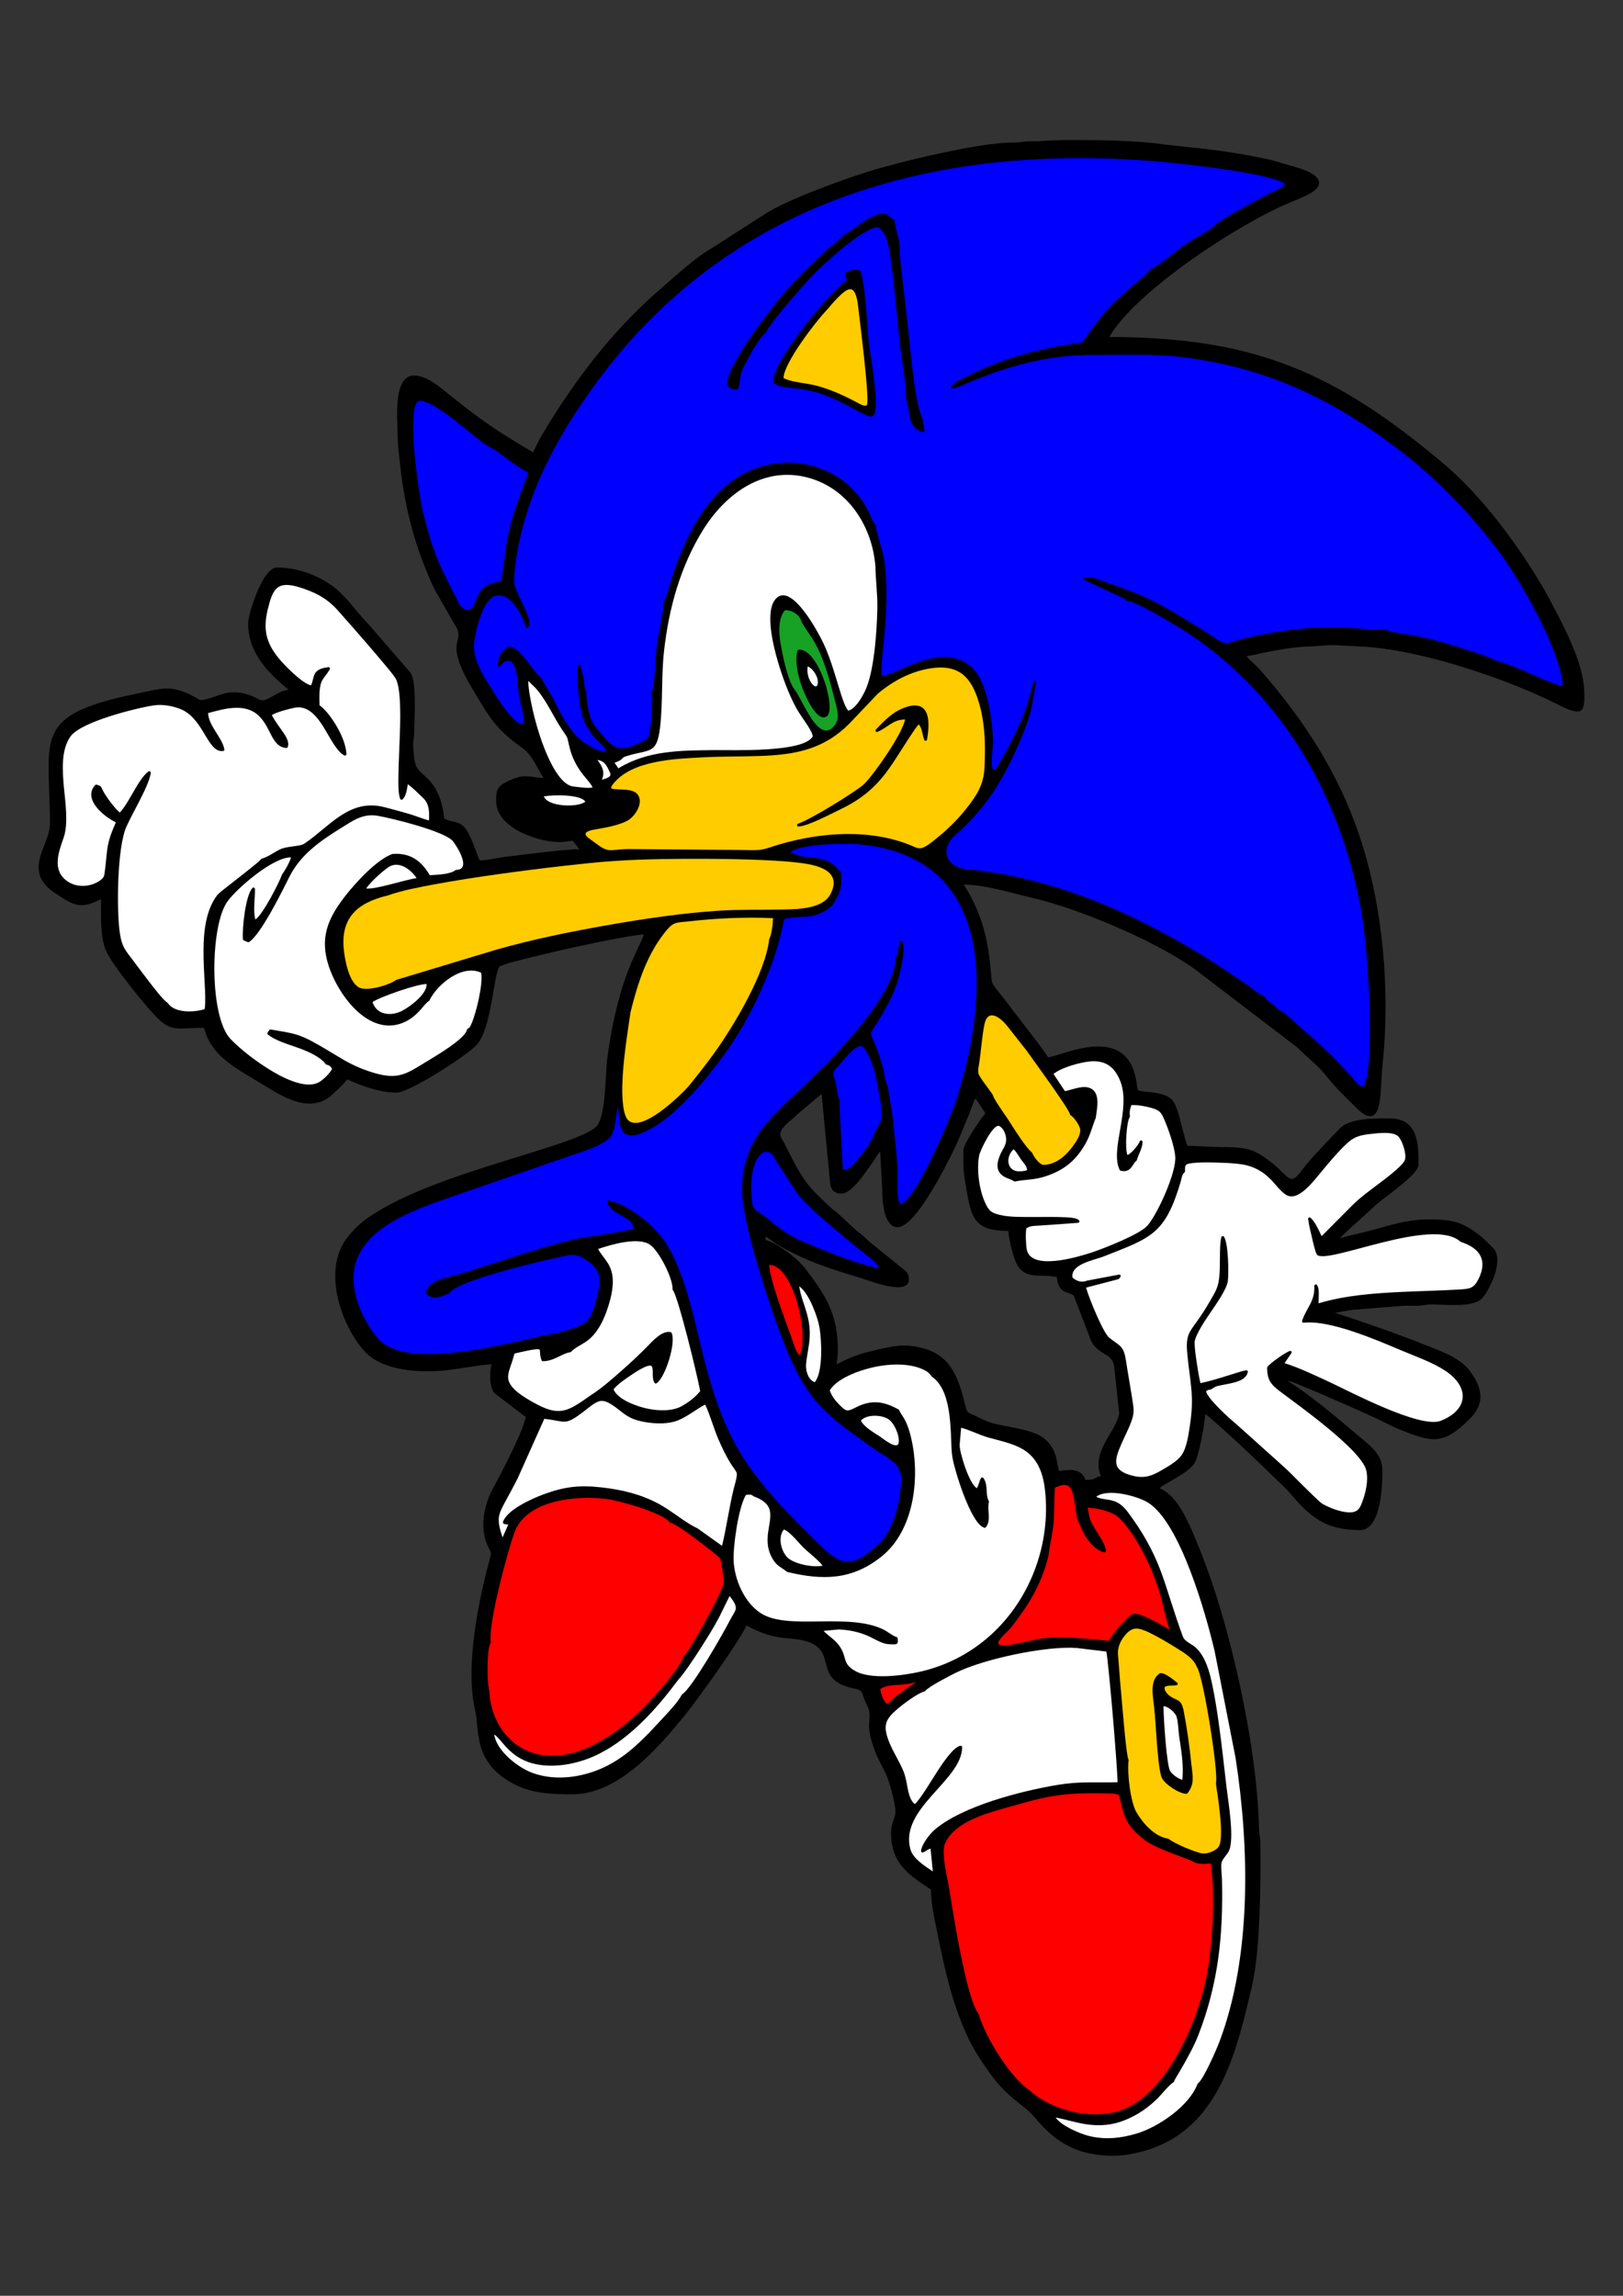 <?xml version="1.0" encoding="utf-8"?>
<!-- Generator: Adobe Illustrator 16.0.0, SVG Export Plug-In . SVG Version: 6.00 Build 0)  -->
<!DOCTYPE svg PUBLIC "-//W3C//DTD SVG 1.1//EN" "http://www.w3.org/Graphics/SVG/1.1/DTD/svg11.dtd">
<svg version="1.1" id="_x31_" xmlns="http://www.w3.org/2000/svg" xmlns:xlink="http://www.w3.org/1999/xlink" x="0px" y="0px"
	 width="595.28px" height="841.89px" viewBox="0 0 595.28 841.89" enable-background="new 0 0 595.28 841.89" xml:space="preserve">
<rect x="0" y="0" width="595.28" height="841.89" fill="#333333" stroke="none"/>
<g>
	<path d="M581.093,254.347c0-11.859-8.858-27.204-14.378-37.574c-9.254-16.09-22.997-34.767-37.201-46.713
		c-40.258-33.858-69.666-46.355-122.646-46.493c9.752-17.01,48.465-42.05,66.102-49.204c1.937-0.787,3.846-1.631,5.752-2.5
		c9.058-4.123,4.666-8.172-2.406-10.241l-9.896-2.905c-8.216-1.814-16.194-3.18-24.518-4.107
		c-6.528-0.723-13.023-1.344-19.527-2.218c-10.675-1.023-21.532-1.041-32.232-1.041c-2.983,0.068-5.951,0.194-8.912,0.433
		c-1.506,0.123-3.021-0.071-4.528,0.05c-1.599,0.131-2.884,0.428-4.551,0.432c-7.641,0.021-16.521,1.721-24.017,3.251
		c-8.336,1.699-16.732,3.707-24.927,6.008c-7.094,1.993-14.241,4.505-21.125,7.133c-6.738,2.572-14.129,5.532-20.39,9.112
		L258,92.958c-5.709,3.95-10.616,8.575-15.825,13.075c-17.722,15.3-31.552,33.606-43.504,53.63
		c-1.192,2.003-2.094,4.134-3.153,6.199c-5.109-3.007-10.206-6.057-15.12-9.387c-5.551-3.759-10.813-7.871-16.021-12.083
		c-3.399-2.751-7.913-6.659-12.523-6.659c-7.874,0-6.009,16.575-6.009,21.55c0,4.046,0.564,7.857,0.996,11.859
		c1.688,15.707,5.793,30.922,12.642,45.168l6.999,12.246c1.045,1.532,1.915,3.068,1.617,4.936c-0.368,2.273-0.914,3.177-0.572,5.714
		c0.587,4.422,3.589,9.802,5.837,13.558c6.156,10.265,8.374,14.624,18.415,21.661c3.271,2.296,5.353,7.325,7.54,10.898
		c-5.375-0.296-6.798-1.828-12.885,1.073c-3.915,1.864-4.483,3.044-4.483,7.257c0,9.952,15.279,15.153,23.379,15.153
		c1.69,0,3.145-0.413,4.774-0.457l2.388,3.075c-4.445,0.085-9.275,0.678-13.642,1.161c-4.679,0.516-9.358,1.095-14.022,1.708
		c-2.847,0.373-6.003,1.17-8.882,1.229c-1.62-3.53-3.195-9.364-5.522-12.049c-2.102-2.425-4.086-1.793-6.583-2.881
		c-0.144-0.063-0.905-0.385-0.979-0.525c-0.014-0.037-0.153-1.937-0.197-2.176c-0.741-4.229-2.107-8.229-4.978-11.496
		c-1.351-1.541-3.804-3.305-4.766-4.919c-0.121-0.202-0.229-0.409-0.314-0.627c-0.783-1.938-0.996-5.693-1.057-7.819
		c-0.032-1.297,0.367-2.643,0.367-4.055c0-4.585,1.071-18.979-1.39-22.33l-15.313-17.655c-4.569-4.706-8.316-10.559-13.663-14.388
		c-5.641-4.035-13.023-6.485-19.975-6.485c-3.485,0-6.503,7.078-7.566,9.735c-1.012,2.523-3.011,8.205-3.011,10.901
		c0,6.663,3.081,12.426,7.428,17.282c1.651,1.849,3.453,3.521,5.33,5.132c0.422,0.355,1.423,1.145,2.145,1.8
		c-3.575,0.372-5.371,2.423-8.633,3.682c-1.688,0.65-2.878-0.626-4.362-1.228c-2.998-1.223-6.041-1.867-9.271-1.376
		c-2.336,0.357-4.323,1.252-6.537,1.964c-1.053,0.335-2.113,0.601-3.22,0.691c-0.89,0.076-1.445-0.556-2.207-0.972
		c-8.885-4.853-12.026-3.341-21.355-1.4c-6.686,1.392-14.348,3.11-20.581,5.952c-3.859,1.762-7.426,4.108-9.517,7.914
		c-2.167,3.941-2.393,8.858-2.385,13.257c0.014,6.805,0.492,13.602,0.492,20.43c0,5.647-4.406,10.94-4.138,16.701
		c0.185,3.942,2.676,6.684,5.817,8.791c7.183,4.811,9.413,6.221,17.052,2.34c-0.025,5.621-0.291,13.899,1.727,18.683
		c0.799,1.898,2.227,3.99,3.396,5.687c1.73,2.512,3.577,4.965,5.463,7.369c2.972,3.799,6.208,7.825,9.556,11.303
		c1.598,1.66,3.403,3.349,5.663,4.004c1.538,0.45,3.203,0.426,4.786,0.37c2.369-0.08,4.706-0.21,7.084-0.224
		c0.366,0.867,0.601,1.803,0.949,2.683c3.438,8.664,12.384,13.027,19.867,17.615c7.754,4.746,18.404,11.895,26.631,3.902
		c1.662-1.615,3.785-3.421,5.167-5.319c5.35,2.521,12.226,4.887,18.109,4.887c4.776,0,25.757-13.606,29.302-17.412
		c5.755-6.176,6.238-26.81,8.563-28.837c1.492-1.302,23.885-6.313,26.842-6.964c5.497-1.209,11.021-2.366,16.556-3.385
		c2.094-0.387,4.19-0.756,6.298-1.059c0.99-0.144,2.111-0.314,3.154-0.372c-0.438,1.42-1.211,2.949-1.815,4.228
		c-1.28,2.695-2.507,5.355-3.6,8.131c-4.082,10.337-6.418,21.487-7.933,32.466c-0.818,5.898-0.515,20.755-3.727,25.194
		c-2.232,3.086-14.198,6.818-17.845,8c-10.926,3.534-21.951,6.702-32.813,10.472c-11.119,3.854-23.843,8.731-33.53,15.465
		c-3.037,2.115-5.285,4.39-7.562,7.288c-9.104,11.602-2.551,31.727,6.353,41.616c6.44,7.16,19.752,7.883,28.724,7.104
		c2.926-0.26,5.907-0.758,8.811-1.19c2.834-0.416,6.173-1.001,9.104-1.098c-0.924,2.927-0.769,8.567,1.05,10.574
		c0.018,0.026,0.041,0.045,0.071,0.065l11.394,8.691c-1.043,4.218-3.513,9.323-5.379,13.198c-2.108,4.384-4.357,8.722-6.681,13.001
		c-3.408,6.275-5.044,14.892-1.674,21.513c1.332,2.61,1.045,2.307,0.295,5.146c-4.136,15.632-8.843,38.98-5.115,54.813
		c0.459,1.954,0.596,4.059,0.792,6.059c0.233,2.365,0.534,4.696,1.204,6.988c1.881,6.442,6.199,10.638,12.016,13.765
		c6.656,3.574,14.204,3.861,21.587,3.861c17.105,0,31.695-17.256,41.6-29.383c1.62-1.979,3.165-4.106,4.68-6.166
		c2.354-3.201,4.671-6.438,6.951-9.689c2.444-3.487,4.875-7.015,7.154-10.611c0.855-1.334,2.763-4.254,3.461-6.079
		c5.458,2.857,9.268,4.313,15.673,4.768c21.618,1.54,5.883,14.848,24.04,18.398c0.854,0.163,1.939,0.427,2.491,1.177
		c0.326,0.447,0.515,1.108,0.689,1.635c0.318,0.972,0.65,1.855,1.121,2.762c0.787,1.514,1.258,2.827,1.189,4.546
		c-0.063,1.635-0.288,2.945-0.145,4.633c0.265,3.07,1.378,6.294,2.515,9.127c1.156,2.879,2.846,5.474,4.005,8.342
		c1.082,2.681,3.7,11.632,2.99,14.182c-0.69,2.478-1.477,3.664-1.477,6.46c0,11.23,6.283,15.264,14.628,20.852
		c0.048,5.756,1.516,11.691,2.636,17.309c3.015,15.074,6.958,32.105,15.553,45.045c2.323,3.516,4.737,7.041,7.622,10.131
		c2.848,3.033,6.158,5.647,9.436,8.193l2.491,2.474c8.244,10.039,16.249,14.434,29.485,14.443c4.618,0.005,11.002-1.52,15.318-3.232
		c23.767-9.437,29.801-36.109,35.047-58.41c1.962-8.348,2.537-18.058,2.901-26.616c0.377-8.836,0.439-17.712,0.326-26.553
		c-0.016-1.758-0.439-3.285-0.485-5.004c-0.455-17.368-3.302-35.477-6.958-52.438c-3.869-17.906-9.087-36.631-16.189-53.538
		c-2.515-5.989-6.724-16.499-13.395-19.028c1.629-1.294,5.791-3.52,6.997-4.271c1.953-1.199,4.423-2.839,5.777-4.701
		c1.574-2.156,3.702-13.896,4.072-18.214c0.523,0.381,1.076,0.852,1.484,1.188c1.332,1.102,2.634,2.252,3.931,3.404
		c3.574,3.179,7.088,6.443,10.569,9.73c3.386,3.176,6.739,6.383,10.047,9.631c1.864,1.825,4.089,3.892,5.757,5.875
		c7.23,8.662,13.288,12.735,24.872,12.735c7.892,0,8.292-16.563,8.292-22.004c0-6.06-5.074-9.399-9.185-12.879
		c-7.126-6.026-14.243-12.145-21.927-17.449c-1.296-0.889-2.522-1.527-3.566-2.533c1.968,0.637,4.134,1.575,5.859,2.279
		c3.96,1.617,7.905,3.317,11.825,5.043c6.31,2.765,12.821,5.589,18.983,8.63c1.371,0.676,2.657,1.357,4.083,1.926
		c12.074,4.82,16.081,6.012,25.887-3.718c5.717-5.671,4.775-11.139,0.4-17.265c-3.627-5.079-10.018-7.283-15.582-9.508
		c-11.236-4.497-22.669-8.448-34.164-12.237c2.175-0.28,4.392-0.801,6.534-1.066l18.581-1.506c1.668-0.046,3.348,0.083,5.035,0.034
		c1.718-0.051,3.25-0.469,4.983-0.494c4.603-0.054,15.16,1.277,18.572-2.039c1.855-1.796,3.771-5.818,4.626-8.219
		c1.053-2.936,2.09-7.409-0.029-10.106c-0.017-0.021-0.031-0.035-0.046-0.051l-4.143-4.091c-0.015-0.017-0.021-0.024-0.037-0.035
		c-7.148-5.766-10.759-6.65-19.845-6.65c-9.276,0-16.46,3.092-25.215,5.078c-1.37,0.31-2.733,0.641-4.096,0.989
		c-0.856,0.221-2.038,0.496-3.059,0.826c0.628-0.955,1.636-1.634,2.453-2.457l11.207-10.241
		c2.838-2.411,15.119-10.754,15.119-14.242c0-7.925-0.272-16.976-10.576-16.976c-5.21,0-14.487-0.292-18.332,3.691
		c-2.363,2.448-4.725,4.892-7.043,7.381c-2.339,2.521-4.883,5.24-6.912,8.011c-0.711,0.969-2.362,3.223-3.77,3.1
		c-0.879-0.079-1.873-1.039-2.478-1.621c-1.316-1.269-2.522-2.524-3.96-3.682c-7.519-6.055-9.901-6.313-19.648-6.384
		c-4.012-0.029-8.003-0.421-12.023-0.44c-0.781-1.772-1.241-4.075-1.757-5.919c-0.812-2.894-1.978-9.061-4.103-11.172
		c-2.03-2.005-6.163-2.412-8.854-2.743c-3.996-0.491-3.414,0.245-4.042-3.75c-1.674-10.664-8.359-14.053-18.338-12.503
		c-3.015,0.469-5.959,1.312-8.876,2.206c-1.234,0.377-3.792,1.275-5.224,1.412c-1.089-2.055-6.442-8.897-7.442-10.201
		c-2.545-3.342-5.179-6.646-7.686-10.009c-1.22-1.623-2.468-3.184-3.734-4.763c-0.497-0.631-1.144-1.393-1.453-2.142
		c-0.349-0.846-0.408-2.053-0.491-2.956c-0.221-2.525-0.478-5.017-0.812-7.531c-1.241-9.371-4.171-17.871-9.274-25.768
		c8.192,0.191,15.695,2.692,23.624,4.507c10.464,2.394,21.177,6.297,31.044,10.504c10.199,4.352,21.177,9.732,30.242,16.15
		l37.281,28.459c3.628,3.638,7.823,6.731,10.98,10.816c3.104,4.016,7.117,7.714,10.705,11.325c1.334,1.338,4.044,3.925,6.165,2.992
		c1.84-0.8,2.346-3.914,2.588-5.658c0.431-3.137,0.509-6.408,0.713-9.576c0.075-1.218,0.174-2.437,0.302-3.653
		c2.825-26.826,0.146-57.827-8.379-83.417c-7.756-23.274-20.634-43.05-36.724-61.376c-1.531-1.654-3.416-3.06-4.81-4.824
		c2.029-0.27,4.331-0.845,6.256-1.236c3.655-0.736,7.32-1.421,11.029-1.866c1.985-0.242,3.984-0.415,5.975-0.467
		c3.059-0.082,6.088-0.523,9.14-0.468l8.678,0.468c12.229,0.498,25.439,3.678,37.116,7.222c11.94,3.624,24.146,8.221,35.345,13.755
		c1.741,0.863,7.26,3.94,9.161,2.515C581.312,259.478,581.093,255.915,581.093,254.347z M361.421,408.296
		c-2.067,2.155-8.07,11.566-8.07,13.336c0,2.246-0.083,4.574,0.047,6.813c0.142,2.424,0.596,4.923,0.998,7.316
		c1.878,11.409,3.269,15.534,15.431,15.646c0.242,3.392,2.097,11.194,3.863,13.401c2.701,3.382,6.479,2.948,10.35,3.04
		c1.287,0.031,2.375,0.35,3.604,0.445c0.12,2.2,0.733,4.273,2.847,5.355c0.893,0.453,2.741,0.811,3.368,1.5l6.278,16.463
		c0.81,1.623,1.842,2.809,3.285,3.811c1.021,0.706,2.196,1.249,3.173,2.005c1.279,0.997,1.825,2.196,2.081,3.787l1.803,16.885
		c-0.022,2.772-3.892,8.37-5.24,11.004c-1.188,2.331-2.201,4.891-2.315,7.535c-0.076,1.654,0.212,3.223,0.864,4.71
		c-0.706,0.057-1.356,0.202-1.984,0.642c-1.003,0.688-2.444,0.698-3.666,0.696c-0.772-2.356-2.62-3.45-5.072-3.62
		c-1.711-0.12-3.014,0.22-4.59,0.387c-0.582-1.454-0.703-3.37-1.073-4.877c-0.659-2.739-1.945-4.815-4.021-6.738
		c-4.067-3.776-14.009-4.386-19.476-5.989c-2.296-0.67-3.891-1.537-5.997-2.573c-2.604-1.282-3.104-0.723-3.823-3.77
		c-3.067-12.852-6.745-20.917-21.321-22.06c-4.209-0.331-10.344,1.333-14.484,2.355c-4.143,1.024-7.688,2.558-11.39,4.479
		c0.099-1.71,0.424-3.325,0.424-5.063c0-13.206-4.375-20.146-11.985-30.029c-2.574-3.347-7.829-7.374-11.592-9.3
		c-0.947-0.488-1.962-0.797-2.93-1.229v-1.176c1.309,0.669,3.193,2.217,4.255,2.856c9.948,5.935,19.413,8.98,30.432,12.248
		c2.953,0.876,17.875,6.946,17.875,0.574c0-2.917-1.892-3.461-3.709-5.077c-4.481-3.786-9.191-7.179-13.478-11.188
		c-0.743-0.692-1.546-1.177-2.294-1.84l-6.384-5.936c-0.742-0.687-1.553-1.176-2.301-1.837c-3.416-3.139-7.164-6.521-9.897-10.305
		c-2.899-4.021-5.271-9.159-7.541-13.572c-0.456-0.884-1.279-1.939-1.515-2.868c-0.6-2.314,2.991-5.119,4.482-6.314
		c0.771-0.615,1.394-1.35,2.158-1.964l8.449-7.071l3.195,33.201c0,0.019,0,0.035,0.008,0.053c0.455,2.277,1.819,3.252,4.081,3.252
		c4.512,0,10.844-10.868,14.185-15.522l0.823,15.023c-0.03,3.515,0.65,12.838,5.558,12.838c6.525,0,17.512-22.076,20.275-27.554
		c2.219-4.394,3.824-8.957,5.792-13.443c0.888-2.027,1.479-4.21,2.425-6.205C358.832,404.06,360.49,406.849,361.421,408.296z"/>
	<path fill="#FFCC00" d="M439.011,611.355c-0.031-0.04-0.055-0.079-0.069-0.125c-1.281-3.292-4.938-5.321-7.793-7.102
		c-3.225-2.005-6.466-3.906-9.863-5.574c-3.105-1.323-5.361-2.351-8.004,0.396c-2.213,2.298-3.566,5.038-3.18,8.328
		c0.453,6.28,0.997,12.574,1.566,18.847c0.211,2.333,1.47,17.666,2.21,19.085c0.062,0.109,0.077,0.211,0.062,0.336
		c-0.591,4.394,0.659,15.273,2.9,19.065c2.469,4.151,6.603,8.859,11.645,9.658c0.107,0.019,0.19,0.057,0.265,0.133
		c1.645,1.483,10.262,5.161,12.479,5.292c1.802,0.105,4.779-0.991,5.777-2.521c1.325-2.036,0.734-8.93,0.508-11.341
		c-0.25-2.635-0.591-5.256-0.962-7.867c-0.151-1.067-0.584-3.204-0.544-4.227c0-0.029,0-0.059,0.007-0.089
		C446.884,649.515,441.288,614.345,439.011,611.355z M435.518,657.62c-0.112,0.138-0.264,0.2-0.437,0.192
		c-2.704-0.127-7.588-3.355-8.866-5.7c-1.107-2.016-1.727-10.942-1.934-13.477c-0.339-4.196-0.536-8.483-0.977-12.662
		c-0.393-3.812-1.793-9.782,2.038-12.319c0.046-0.033,0.098-0.055,0.167-0.068c1.565-0.383,5.026,2.485,6.254,3.465
		c0.166,0.124,0.234,0.326,0.188,0.525c-0.045,0.2-0.195,0.349-0.399,0.394c-1.045,0.244-3.909-0.038-4.331,0.707
		c-0.463,0.815,0.78,2.375,1.363,2.868c2.943,2.487,4.617,0.974,5.572,5.921c1.233,6.379,2.133,12.962,2.8,19.43
		C437.383,651.006,438.342,654.125,435.518,657.62z"/>
	<path fill="#FF0000" d="M179.413,619.529c0-0.052-0.015-0.1-0.03-0.15c-0.809-2.356-0.829-14.861,0.507-16.783
		c0.08-0.108,0.109-0.229,0.091-0.367c-0.908-7.034,5.997-32.582,8.585-39.986c4.331-12.385,23.004-13.932,34.031-12.535
		c4.465,0.567,20.442,5.046,22.993,8.479c0.068,0.089,0.151,0.149,0.265,0.184c2.339,0.723,7.209,4.381,9.26,5.898
		c2.059,1.516,4.082,3.077,6.073,4.684c0.591,0.476,2.552,1.995,2.96,2.559c0.371,0.736,1.386,7.658,1.371,8.718
		c-0.053,2.571-12.524,25.408-14.553,26.847c-0.099,0.068-0.16,0.16-0.196,0.276c-1.387,4.532-10.996,15.239-14.601,18.798
		c-5.741,5.674-11.807,10.471-19.09,14.037c-9.26,4.544-20.244,5.687-28.693-1.211C182.56,634.223,179.682,626.92,179.413,619.529z
		 M410.169,774.207c18.027-5.396,29.939-34.518,32.756-51.482c1.976-11.865,2.715-27.364,1.218-39.388
		c-2.294,0.175-2.915,0.339-5.543-0.16c-0.081-0.014-0.145-0.035-0.21-0.082c-0.947-0.679-3.499-1.574-4.642-2.011
		c-1.522-0.584-3.068-1.123-4.573-1.722c-2.508-0.992-6.976-2.831-9.047-4.406c-3.387-2.576-6.286-5.262-7.735-9.354
		c-0.846-2.383-1.294-4.966-2.063-7.411c-1.523-0.644-4.127-0.53-5.733-0.569c-6.154-0.141-12.182-0.002-18.271,1.002
		c-5.141,0.844-10.192,2.247-15.197,3.701c-8.199,2.384-20.226,5.053-24.396,13.365c-1.726,3.438,0.75,12.875,1.38,16.767
		c1.415,8.687,6.229,40.194,10.795,46.049c0.047,0.056,0.069,0.113,0.092,0.179c2.316,8.299,11.472,23.072,18.68,27.933
		c0.021,0.016,0.044,0.029,0.06,0.048C385.773,773.895,399.788,777.316,410.169,774.207z M282.177,463.825
		c-0.258,4.317,6.383,21.983,7.92,26.084c0.682,1.816,1.568,5.702,3.179,7.103C296.94,490.035,291.059,463.915,282.177,463.825z
		 M326.621,623.785c1.76-1.605,5.961-4.801,9.437-6.932c-1.379,0.345-2.778,0.661-4.324,0.837c-3.02,0.332-6.134,0.015-8.821,1.64
		c0.054,2.002,1.038,3.989,2.317,5.511C325.957,624.549,325.813,624.527,326.621,623.785z M410.669,556.799
		c-2.619-2.644-7.98-3.703-11.752-3.914l0.697,3.646c1.105,3.812,5.846,8.854,5.981,12.157c0.008,0.165-0.054,0.313-0.181,0.421
		c-0.13,0.106-0.29,0.147-0.455,0.112c-2.666-0.596-4.515-2.753-6.113-4.816c-1.807-2.352-2.475-4.809-3.776-7.394
		c-0.029-0.059-0.044-0.104-0.053-0.163c-0.444-3.018-0.825-6.293-1.606-9.234c-0.997-3.799-3.178-3.489-6.274-2.177
		c-0.063,0.075-0.131,0.148-0.197,0.216c-0.022,0.151-0.054,0.294-0.092,0.448l-0.347,11.781c-0.417,4.296-1.438,8.472-1.97,12.743
		c0,0.023-0.006,0.036-0.006,0.06c-2.585,10.268-7.029,17.532-13.412,25.778c-0.711,0.913-1.635,1.768-2.443,2.591
		c-0.533,0.534-3.242,3.078-2.35,3.916c1.599,1.35,12.055-1.472,14.342-1.883c8.154-1.448,17.739-0.055,26.039,0.604
		c1.545-2.718,6.254-8.292,8.594-9.778c0.039-0.028,0.083-0.049,0.137-0.064c2.5-0.72,9.957,3.667,13.462,5.71l-2.082-7.632
		C424.857,579.628,418.074,564.272,410.669,556.799z"/>
	<path fill="#FFCC00" d="M314.705,112.116c0.522,4.691,4.375,34.487,3.239,36.421c-0.733,0.733-2.693-0.469-3.422-0.854
		c-4.731-2.511-9.805-4.874-15.001-6.229c-2.845-0.739-5.578-0.989-8.403-1.584c-1.309-0.277-2.528-0.656-3.74-1.207
		c0.009-5.397,11.813-20.712,15.433-24.508c1.711-1.796,6.812-8.572,9.335-8.072C314.018,106.459,314.544,110.693,314.705,112.116z
		 M287.03,333.534c5.444-0.11,14.765-0.155,17.605-5.715c4.049-7.913-3.544-10.291-9.867-11.206
		c-4.952-0.716-10.138-1.001-15.143-1.225c-6.473-0.288-12.955-0.405-19.437-0.438c-11.608-0.062-23.609,0.015-35.191,0.804
		c-5.762,0.389-11.572,1.024-17.308,1.669c-8.204,0.917-16.403,1.948-24.582,3.092c-8.037,1.126-16.088,2.352-24.069,3.841
		c-5.414,1.013-11.721,2.185-16.9,4.051c-0.025,0.007-0.038,0.011-0.061,0.015c-11.267,2.688-17.457,8.397-15.878,20.641
		c0.485,3.813,1.795,10.603,5.2,12.897c2.777,1.872,11.36-0.711,13.851-2.566c0.044-0.037,0.095-0.063,0.159-0.083l36.351-10.975
		c13.266-3.809,27.243-6.638,40.827-9.03c13.354-2.347,27.213-4.428,40.744-5.321C271.228,333.461,279.132,333.696,287.03,333.534z
		 M218.514,304.116c3.589-0.595,8.465-1.462,11.637-3.189c2.864-1.555,6.33-6.919,3.427-9.911c-2.222-2.291-8.848-1.03-9.404-2.032
		c-0.179-0.309,0.504-1.22,0.662-1.431c6.826-8.806,22.813-9.291,33.066-9.831c6.95-0.365,13.895-0.247,20.838-0.493
		c6.057-0.21,12.219-0.743,18.012-2.646c5.703-1.873,10.487-4.909,14.711-9.17l10.457-10.991c5.574-4.703,12.07-8.177,19.339-9.322
		c9.1-1.436,14.097,1.96,17.088,10.4c2.946,8.309,3.166,17.087,2.751,25.803c-0.305,6.386-2.659,10.127-6.49,14.999
		c-3.163,4.019-6.867,7.728-10.865,10.924c-1.388,1.11-4.406,3.78-6.262,3.851c-0.757,0.028-1.522-0.25-2.203-0.551
		c-15.402-6.797-34.118-5.461-49.951-0.713c-1.778,0.533-3.725,1.276-5.527,1.655c-2.082,0.44-4.595,0.309-6.708,0.245
		l-42.647-0.354c-1.438,0.007-2.818,0.118-4.237,0.265c-0.894,0.096-1.851,0.21-2.75,0.125c-1.69-0.16-3.152-1.162-4.467-2.165
		C215.913,307.222,211.518,305.274,218.514,304.116z M292.346,302.677c0.052,0.258,0.287,0.436,0.552,0.418
		c3.529-0.229,11.04-4.253,14.478-5.878c7.253-3.433,12.448-7.191,17.377-13.575c2.007-2.595,3.846-5.535,5.625-8.294
		c0.886-1.368,5.095-8.136,6.58-9.715c1.333,1.377,1.311,3.935,2.052,5.701c0.092,0.217,0.302,0.344,0.538,0.317
		c0.242-0.025,0.423-0.199,0.462-0.428c1.038-5.899,1.453-14.751-7.444-11.998c-4.859,1.504-7.919,4.775-11.305,8.31
		c-0.173,0.181-0.203,0.449-0.059,0.657c0.144,0.208,0.407,0.287,0.636,0.187c3.846-1.604,5.481-4.491,10.115-4.536
		c-1.029,5.421-11.373,20.094-14.932,23.58c-1.166,1.148-3.12,2.4-4.482,3.32c-2.469,1.655-4.997,3.24-7.549,4.775
		c-2.354,1.419-4.741,2.812-7.163,4.113c-1.576,0.844-3.453,1.868-5.142,2.444C292.436,302.162,292.293,302.418,292.346,302.677z
		 M253.078,397.707c3.061-3.815,6.073-7.628,8.935-11.598c7.231-10.058,18.694-29.292,20.089-41.557
		c0.007-0.062,0.022-0.107,0.044-0.16c0.886-1.934,1.325-5.379,1.38-7.707c-10.558-0.422-20.74,0.011-31.235,1.232
		c-3.611,0.419-5.051,0.004-7.519,2.889c-7.337,8.574-10.858,19.638-13.515,30.384c-1.325,9.173-4.771,29.31-1.938,37.733
		C232.544,418.529,250.284,401.182,253.078,397.707z M364.033,401.302c0.039,0.05,0.063,0.1,0.075,0.164
		c0.432,1.481,2.439,4.341,3.333,5.672c1.115,1.67,2.317,3.331,3.37,5.035c1.431,2.305,5.618,8.827,7.533,10.289
		c0.075,0.058,0.123,0.116,0.158,0.193c0.825,1.722,2.121,3.583,3.848,4.499c4.73,0.177,8.557-3.295,11.191-6.877
		c1.111-1.522,2.778-3.932,2.672-5.904c-0.081-1.561-2.241-4.636-3.558-5.426c-0.144-0.084-0.229-0.217-0.25-0.38
		c-0.243-1.877-13.712-20.224-15.947-23.39l-7.215-9.156c-2.483-3.01-6.979-6.393-8.2-0.257c-0.986,4.935-1.197,10.017-2.045,14.977
		c-0.49,2.92-0.249,3.094,1.287,5.401L364.033,401.302z"/>
	<path fill="#17A125" d="M297.472,233.449c-1.158-1.747-2.323-3.423-3.393-5.235c-0.029-0.042-0.046-0.083-0.06-0.132
		c-0.69-2.632-3.482-4.439-6.156-4.303c-3.165,3.95-1.916,10.569-1.022,15.16c0.682,3.494,2.409,11.118,4.542,13.833
		c0.774,0.994,1.47,2.339,2.075,3.455c0.855,1.584,1.696,3.178,2.612,4.733c1.817,3.108,5.86,10.043,9.805,5.35
		c2.053-2.434,1.509-4.922,0.779-7.783c-1.399-5.547-2.808-11.079-4.837-16.432C300.615,238.932,299.341,236.262,297.472,233.449z
		 M303.112,262.778c-3.975,2.22-8.518-9.453-9.307-11.825c-1.135-3.437-2.384-8.793-1.279-12.342
		c0.069-0.21,0.243-0.352,0.463-0.367C300.28,237.671,307.058,260.579,303.112,262.778z"/>
	<path fill="#FFFFFF" d="M296.275,244.371c2.282,1.088,4.017,4.218,3.652,6.369c-0.192,1.116-0.749,1.23-1.539,0.591
		C296.77,250.021,295.735,246.707,296.275,244.371z M404.619,460.817c-3.348,1.314-11.926,2.682-11.282,7.621
		c1.399,1.359,3.49,2.015,5.339,1.195c0.037-0.018,0.074-0.026,0.121-0.033l11.622-2.19c0.168-0.031,0.31,0.01,0.439,0.119
		c0.128,0.11,0.188,0.258,0.181,0.411c0.016,0.323-0.424,0.714-0.605,0.957c-0.076,0.104-0.168,0.169-0.289,0.199l-11.803,3.087
		c1.129,3.97,6.284,16.624,8.533,18.395c4.014,3.167,5.271,2.833,6.143,8.599c0.613,4.063,1.361,8.103,1.998,12.169
		c0.9,5.804,1.438,6.681-0.994,12.218c-1.194,2.726-2.604,5.443-3.664,8.215c-0.628,1.653-1.355,3.917-0.725,5.662
		c0.696,1.928,2.913,2.876,4.715,3.426c4.46,1.367,7.36,0.822,11.298-1.487c2.394-1.407,5.814-3.244,7.525-5.469
		c2.152-2.796,2.786-8.089,3.303-11.48c0.673-4.454,0.895-8.556,0.491-13.046c-0.364-4.089-1.037-8.17-1.43-12.27
		c-0.244-2.47-0.51-5.419,0.445-7.774c0.62-1.523,1.75-2.978,2.712-4.306c1.801-2.506,3.444-5.011,4.981-7.69
		c2.386-4.136,3.308-5.343,3.635-10.338c0.128-2.085,0.099-4.25,0.137-6.344c0.037-1.858,0.021-5.284,0.537-7.021
		c0.059-0.202,0.221-0.341,0.425-0.371c0.211-0.026,0.402,0.063,0.514,0.234c1.658,2.584,1.756,12.942,1.439,16.179
		c-0.289,2.953-4.581,8.952-6.294,11.494c-1.529,2.278-5.95,8.571-5.911,11.265c0.038,2.42,0.483,5.236,0.846,7.637
		c0.348,2.31,0.729,4.84,1.295,7.133c1.522-0.311,3.045-0.703,4.543-1.122c2.35-0.65,4.672-1.386,6.997-2.116
		c1.673-0.525,3.482-1.137,5.201-1.487c0.185-0.034,0.342,0.018,0.477,0.144c0.129,0.124,0.176,0.288,0.146,0.47
		c-0.772,4.254-8.367,4.24-11.743,5.36l-1.796,1.064c-0.076,0.05-0.15,0.068-0.241,0.071c-0.81,0.038-1.008,0.213-1.516,0.62
		c0.62,2.847,8.896,10.261,11.063,12.001l16.129,14.485c2.582,2.205,5.148,4.92,7.578,7.314c1.674,1.659,3.355,3.317,5.059,4.938
		c0.688,0.65,2.195,2.166,2.99,2.604c2.598,1.43,6.104,2.774,9.078,3.014c4.082,0.328,4.695-1.746,5.839-5.127
		c1.029-3.036,1.8-7.187,0.993-10.351c-1.934-7.506-25.012-23.885-31.765-28.969c-3.242-2.439-4.515-4.192-4.597-8.503
		c0-0.114,0.032-0.22,0.099-0.313c1.076-1.504,6.451-5.247,8.217-5.902c0.218-0.076,0.453-0.008,0.59,0.173
		c0.144,0.185,0.15,0.425,0.023,0.619l-2.521,3.682c5.283,1.664,10.681,4.242,15.701,6.551c7.746,3.573,34.012,17.622,41.645,14.567
		c10.282-4.103,10.532-12.528,1.47-18.424c-4.746-3.089-10.646-5.116-15.864-7.32c-9.086-3.834-26.243-11.295-35.951-10.197
		c-0.18,0.02-0.347-0.046-0.461-0.187c-0.12-0.143-0.15-0.319-0.098-0.494c1.521-4.763,4.763-7.072,4.474-12.81
		c-0.008-0.232,0.123-0.435,0.341-0.516c0.213-0.082,0.447-0.023,0.591,0.156c1.136,1.392,0.554,4.589,0.666,6.729
		c9.634-2.929,20.477-3.71,30.462-4.178c7.059-0.333,14.129-0.474,21.188-0.898c3.738-0.226,5.246-0.349,6.979-3.827
		c3.444-6.913,0.508-11.352-6.465-13.606c-0.075-0.021-0.138-0.056-0.197-0.106c-10.192-9.263-48.579,8.446-52.541,4.855
		c-0.051-0.046-0.084-0.097-0.12-0.161c-0.757-1.563-1.447-4.847-1.854-6.595c-0.477-2.025-1.059-4.345-1.311-6.398
		c-0.03-0.217,0.075-0.417,0.258-0.522c0.195-0.106,0.416-0.088,0.59,0.047c1.642,1.309,3.037,4.581,4.098,6.754l11.396-11.446
		c2.55-2.567,5.858-4.957,8.751-7.155c1.96-1.492,9.798-7.188,10.419-9.383c0.621-2.193-0.861-6.707-2.285-8.411
		c-1.79-2.135-7.543-1.383-10.047-1.103c-3.521,0.394-5.984,0.801-8.655,3.242c-4.143,3.796-7.604,8.181-11.191,12.482
		c-2.021,2.419-6.589,8.068-10.328,7.097c-2.339-0.601-4.892-4.284-6.612-6.023c-3.488-3.549-7.313-5.347-12.296-5.841
		c-2.808-0.279-5.691-0.399-8.51-0.457c-2.679-0.057-5.717-0.098-8.364,0.256c-2.372,0.317-2.41,0.605-2.372,2.923
		c0.009,0.153-0.046,0.283-0.159,0.388c-1.106,1.073-0.984,1.956-1.424,3.433C427.334,452.595,422.396,453.851,404.619,460.817z
		 M445.497,605.454l7.678,39.16c5.091,32.885,5.945,72.712-5.95,104.217c-1.045,2.757-5.814,13.668-7.836,15.174
		c-0.084,0.062-0.138,0.136-0.175,0.232c-3.061,8.063-14.257,15.71-22.246,18.13c-5.869,1.773-11.826,2.405-17.823,0.841
		c-3.145-0.818-9.797-3.605-11.979-6.694c3.612,0.652,7.156,1.834,10.828,2.416c5.156,0.815,9.889,0.477,14.757-1.521
		c4.672-1.917,8.579-4.631,12.113-8.217c1.084-1.1,4.249-4.946,5.415-5.495c0.144-0.07,0.244-0.182,0.279-0.326
		c0.266-0.789,1.599-2.832,2.052-3.62c1.371-2.356,2.719-4.726,3.978-7.142c1.044-2.005,2.058-4.072,2.883-6.18
		c7.397-18.994,9.202-36.746,8.732-56.979c-0.048-1.806-0.44-4.639-0.184-6.307c0.184-1.192,1.916-2.947,2.575-4.124
		c2.378-4.246-0.122-18.337-0.719-23.463c-0.849-7.277-1.621-14.546-2.613-21.813c-0.599-4.438-1.265-8.891-2.104-13.298
		c-0.606-3.168-1.341-6.818-2.521-9.821c-0.947-2.415-2.226-4.829-4.209-6.554c-1.122-0.965-2.417-1.524-3.468-2.417
		c-0.584-0.489-0.947-1.046-1.212-1.758c-1.591-4.346-3.022-8.713-4.431-13.114c-1.158-3.63-2.303-7.276-3.656-10.836
		c-2.945-7.784-6.731-14.302-11.661-20.995c-2.044-2.771-3.914-4.445-7.365-4.959c-1.76-0.274-3.037-0.363-4.566-1.108
		c4.2-3.273,15.255-0.226,19.072,2.182C432.96,558.525,442.325,592.028,445.497,605.454z M267.592,585.271
		c1.053,1.299,2.53,3.293,2.273,4.734c-0.19,1.047-1.552,2.986-2.075,4.03c-2.363,4.671-13.962,25.006-17.574,27.282
		c-0.084,0.052-0.144,0.114-0.188,0.204c-1.19,2.4-4.536,5.955-6.408,7.979c-7.246,7.848-14.211,15.619-24.429,19.603
		c-7.606,2.96-16.39,3.877-24.144,0.938c-5.14-1.94-12.968-8.002-13.78-14.014c1.469,1,3.461,3.672,4.387,4.657
		c3.109,3.308,6.532,5.374,11.021,6.285c7.629,1.541,16.446-0.432,23.268-3.938c11.661-5.979,21.088-16.658,28.804-27.016
		c1.303-1.418,2.515-3.121,3.62-4.688c1.529-2.174,2.999-4.397,4.431-6.641c2.429-3.794,5.003-7.86,7.078-11.859L267.592,585.271z
		 M313.483,612.662c-4.479-2.654-2.815-4.625-5.253-8.555c-1.719-2.765-4.195-3.955-6.17-6.054l5.617-0.516
		c3.794,0.191,7.276,0.866,10.751,2.407c2.007,0.89,4.212,2.302,6.316,2.811c0.568,0.14,1.15,0.214,1.74,0.221
		c2.287,0.021,3.104,0.371,2.734-2.255c-0.036-0.235-0.221-0.416-0.455-0.442c-0.831-0.102-3.475-2.082-4.476-2.587
		c-13.061-6.597-35.351,0.421-45.36-6.193c-5.952-3.937-9.503-12.195-9.844-19.129c-0.257-5.207,1.734-19.585,4.49-24.145
		c0.969-0.137,1.909-0.378,2.688,0.39c0.052,0.051,0.114,0.089,0.189,0.12c2.476,0.916,5.172,2.324,5.883,5.085
		c0.59,2.313-0.242,5.483-0.568,7.839c-0.501,3.565-0.317,6.686,1.545,9.874c1.703,2.922,2.982,2.929,5.27,4.819
		c0.061,0.053,0.121,0.087,0.205,0.104c12.939,3.117,23.714,3.021,34.542-5.664c12.22-9.785,14.266-29.591,10.753-43.947
		c-0.518-2.112-1.191-4.302-2.221-6.225c-0.529-0.991-1.203-1.848-1.727-2.801c-0.121-0.22-0.227-0.435-0.31-0.668
		c-0.045-0.12-0.123-0.212-0.236-0.271c-5.511-3.066-10-3.712-15.794-0.716c-3.172,1.634-3.55,1.374-5.904-1.021
		c-1.68-1.701-2.696-3.023-3.551-5.257c2.997-5.032,12.9-8.066,18.226-8.946c4.936-0.817,10.94-0.922,15.619,1.076
		c1.462,0.627,2.588,1.294,3.46,2.657c0.036,0.061,0.083,0.106,0.143,0.152c4.31,2.933,5.771,9.031,6.423,13.886
		c0.379,2.869,0.527,5.759,0.643,8.646c0.092,2.182,0.105,4.562,0.425,6.715c0.704,4.833,6.867,24.904,11.772,26.169
		c0.206,0.058,0.41-0.016,0.547-0.182c2.127-2.68,0.349-6.319,1.12-9.265c0.037-0.14,0.022-0.276-0.055-0.4
		c-1.337-2.252-0.104-5.92-1.974-8.397c-0.105-0.141-0.266-0.214-0.447-0.208c-0.184,0.015-0.333,0.107-0.426,0.258
		c-0.725,1.24-0.793,2.597-1.544,3.681c-2.816-1.633-6.307-12.986-6.292-15.804l0.544-6.362c3.341,0.866,6.619,2.636,9.988,3.587
		c4.271,1.208,9.27,2.171,13.054,4.548c5.559,3.502,7.254,9.552,7.837,15.765c1.075,11.426-1.113,23.101-6.102,33.422
		c-7.853,16.218-22.021,28.057-39.662,32.111C331.286,614.458,319.276,616.084,313.483,612.662z M195.651,514.294
		c-2.958-1.674-9-5.016-9.277-8.945c-0.094-1.305,0.338-2.695,0.748-3.931c0.56-1.696,1.142-3.317,1.567-5.049
		c1.719-0.419,8.7-2.117,9.222-1.433c0.15,0.19,0.15,0.963,0.167,1.208c0.052,0.956,0.197,1.8,0.575,2.692
		c0.083,0.203,0.268,0.327,0.484,0.327c2.021,0,3.786-0.699,5.577-1.56c1.329-0.639,2.95-1.547,4.418-1.714
		c0.13-0.013,0.24-0.068,0.331-0.167c0.215-0.242,0.453-0.462,0.699-0.664c1.833-1.507,4.067-2.318,6.001-3.998
		c3.396-2.934,5.384-7.302,6.759-11.486c1.323-4.023,2.542-9.06,1.38-13.267c-0.763-2.773-2.244-4.346-3.857-6.583
		c-0.396-0.547-0.768-1.105-1.083-1.701c4.959-1.697,14.996-4.628,19.225-1.446c3.232,2.439,8.238,12.165,8.093,16.179
		c0,0.135,0.039,0.244,0.123,0.348c1.937,2.433,8.987,31.38,10.009,37.046c-2.007,2.395-3.968,3.883-6.701,5.458
		c-3.468,1.999-8.617,1.763-12.418,1.006c-3.635-0.719-11.104-3.218-12.66-7.132c1.68-2.06,4.332-3.792,6.512-5.269
		c0.864-0.586,6.292-4.324,7.443-3.234c0.521,0.502,0.428,2.318,0.435,2.994c0.011,1.03,0.057,2.284,0.669,3.159
		c0.159,0.229,0.478,0.29,0.712,0.139c3.203-2.086,7.238-14.896,5.528-18.48c-0.068-0.152-0.197-0.25-0.356-0.287
		c-3.104-0.677-6.497,3.144-8.427,5.126c-3.111,3.2-6.475,6.293-9.82,9.247c-3.408,3.002-7.452,6.549-11.297,8.938
		C208.209,517.62,205.225,519.712,195.651,514.294z M184.338,563.779c-0.799-2.334-1.669-5.186-1.352-7.435
		c0.25-1.758,1.187-3.521,2.014-5.073c1.636-3.054,3.309-6.031,4.863-9.136l9.77-21.84c8.022,0.894,7.334,2.718,14.308-2.562
		c1.543-1.165,4.323-3.676,6.239-3.976c1.31-0.203,2.588,0.381,3.688,1.031c3.784,2.245,5.378,4.815,10.054,6.109
		c4.324,1.206,10.782,1.676,14.969-0.126c3.634-1.562,6.376-3.924,9.722-5.703c0.879,1.561,1.946,4.815,2.486,6.291
		c0.756,2.105,1.49,4.348,2.376,6.392c1.393,3.217,2.953,6.511,4.869,9.458c0.438,0.673,1.673,2.257,1.877,2.975
		c0.281,1.023-0.795,4.537-1.06,5.573c-1.741,6.981-2.626,14.159-4.338,21.118l-8.928-6.381c-0.029-0.018-0.052-0.033-0.083-0.049
		c-0.833-0.39-1.651-0.826-2.437-1.298c-4.027-2.397-7.519-5.358-11.705-7.636c-6.497-3.53-13.497-5.213-20.8-6.043
		c-8.285-0.936-13.656-0.355-21.444,2.498c-4.198,1.547-13.518,5.684-14.939,10.16c-0.075,0.252,0.034,0.513,0.269,0.631
		c0.624,0.307,1.181,0.241,1.667,0.313L184.338,563.779z M329.63,528.989c-0.403,3.053-5.998-1.63-6.983-2.262
		c-1.952-1.275-5.895-3.518-6.891-5.812c2.175-2.332,7.413-2.104,9.921-0.598C327.978,521.699,329.978,526.33,329.63,528.989z
		 M387.908,654.535c-13.145,2.18-34.997,7.738-45.128,16.474c-1.74,1.508-4.847,5.445-4.959,7.788
		c-0.009,0.183,0.069,0.346,0.22,0.451c0.151,0.107,0.324,0.13,0.5,0.06c0.886-0.338,1.84-1.15,2.756-1.438l0.847,8.405
		c-3.027-2.006-7.259-4.702-8.205-8.074c-4.228-15.044,18.935-25.302,18.95-37.492c0-0.161-0.067-0.297-0.189-0.398
		c-0.12-0.103-0.266-0.147-0.415-0.125c-2.955,0.454-7.784,8.306-9.328,10.706c-1.251,1.928-5.506,9.048-7.398,10.676
		c-2.106-1.463-2.567-5.438-3.015-7.714c-0.279-1.425-0.604-2.89-1.149-4.24c-1.599-3.922-4.013-7.398-5.512-11.393
		c-2.098-5.613-1.038-7.8,3.188-11.441c2.148-1.852,7.426-5.852,10.032-6.531c0.121-0.03,0.21-0.09,0.286-0.188
		c1.198-1.567,9.162-5.65,11.275-6.694c10.205-5.014,32.782-9.827,44.136-9.047l10.978,1.32c0.145,0.618,0.249,1.746,0.313,2.185
		c0.227,1.865,0.424,3.737,0.612,5.604c0.546,5.421,1.029,10.854,1.491,16.277c0.445,5.263,0.879,10.525,1.241,15.791
		c0.137,1.882,0.266,3.762,0.356,5.646c0.038,0.738,0.104,1.629,0.1,2.415c-3.47,0.105-6.906,0.023-10.375,0.047
		C395.563,653.626,391.815,653.888,387.908,654.535z M152.799,322.004c-4.452,0.669-15.272,4.293-18.498,3.802
		c1.65-2.45,6.194-6.536,8.299-7.884C146.303,315.552,150.701,318.82,152.799,322.004z M296.979,490.223
		c0.25-5.282-1.045-8.699-2.62-13.555c-0.53-1.642-0.984-3.262-1.227-4.958c3.649,2.481,6.836,11.466,7.451,15.14
		c0.741,4.465,1.379,16.258-1.734,20.013c-2.37-0.726-3.392-4.209-3.219-6.405C295.904,497.02,296.82,493.689,296.979,490.223z
		 M390.59,400.137l-4.182-6.302c2.795-2.367,9.798-4.255,13.213-4.587c5.595-0.54,8.98,1.769,11.107,6.789
		c4.431,10.445-3.809,25.32-0.045,33.007c0.068,0.146,0.188,0.241,0.349,0.277c2.157,0.505,3.315-0.214,4.438-1.943
		c0.348-0.547,0.757-1.286,1.293-1.663c0.106-0.074,0.169-0.167,0.205-0.291c0.582-2.127,2.136-4.488,2.09-6.703
		c-0.007-0.264-0.197-0.476-0.462-0.51c-0.258-0.03-0.492,0.12-0.567,0.371c-0.486,1.28-2.922,4.308-4.497,5
		c-1.017-2.413-0.333-12.255,0.81-13.881c0.077-0.113,0.107-0.231,0.092-0.369c-0.229-1.855,0.022-2.541,0.552-4.105
		c2.467-0.055,5.201,0.428,7.534,1.116c2.757,0.808,3.325,1.516,4.453,4.076c1.582,3.596,3.701,9.692,4.08,13.567
		c0.568,5.714-6.414,21.084-10.153,25.413c-2.832,3.277-16.008,8.401-20.212,9.806c-4.866,1.625-19.041,5.882-23.105,1.094
		c-0.486-0.573-0.788-1.234-0.947-1.962c-0.354-1.615-0.552-6.124-0.189-7.9c1.485-0.96,2.953-0.903,4.702-0.998l14.272-1.014
		c0.184-0.01,0.324-0.104,0.417-0.26c0.092-0.151,0.099-0.322,0.022-0.485c-0.575-1.224-4.469-1.275-5.595-1.321
		c-3.416-0.142-6.868-0.08-10.29-0.077c-3.749,0.002-9.785,0.157-13.349-0.787c-3.113-0.82-3.832-1.365-5.188-4.214
		c-2.289-4.791-3.295-12.334-2.302-17.562c0.339-1.787,4.997-11.504,7.298-10.839c1.728,0.853,2.612,3.286,2.612,5.096
		c0,2.007-1.454,3.696-2.209,5.476c-1.379,3.241-1.697,6.378,1.756,8.202c0.969,0.509,2.506,0.934,3.309,1.519
		c0.127,0.092,0.271,0.122,0.425,0.089c1.614-0.347,3.181-0.502,4.814-0.659c2.355-0.229,4.354-0.572,6.611-1.331
		c6.889-2.315,11.183-6.011,14.657-12.392c1.567-2.884,2.249-5.941,3.483-8.934c0.023-0.048,0.03-0.086,0.037-0.139
		c0.373-3.078,1.729-8.7-1.663-10.568C397.402,397.661,393.571,399.587,390.59,400.137z M287.499,560.88
		c2,0.515,5.854,5.346,7.247,6.715c1.143,1.125,5.852,4.839,6.958,6.56c-3.536,0.733-9.76-0.554-12.394-2.586
		C286.591,569.474,285.085,563.756,287.499,560.88z M432.453,636.445c0.818,5.747,1.727,10.42,1.218,16.227
		c-1.552-0.325-3.731-2.016-4.46-3.157c-1.322-2.066-2.459-19.422-2.466-23.874c1.717,0.205,3.662,1.9,4.487,3.221
		C432.113,630.267,432.194,634.643,432.453,636.445z M136.641,367.448c2.856-1.921,16.36-6.621,19.83-6.604
		c0.167,3.738-6.042,8.265-8.84,9.76C143.562,372.784,138.095,372.303,136.641,367.448z M308.117,253.471
		c-1.279-4.087-2.431-8.195-3.898-12.221c-0.646-1.772-1.35-3.524-2.152-5.233c-1.824-3.891-11.046-21.282-16.816-17.061
		c-5.324,3.896-1.469,18.408,0.022,23.513c1.643,5.622,3.983,12.104,6.815,17.239c0.705,1.271,1.529,2.491,2.349,3.695
		c0.703,1.047,3.896,5.435,3.619,6.738c-3.619,5.926-29.454,4.852-36.057,4.93c-12.342,0.145-24.38,0.068-35.208,6.694l-0.391-0.644
		l-1.019-1.384c1.098-0.408,2.476-0.969,3.089-1.833c0.189-0.28,0.992-0.514,1.287-0.606c8.336-2.686,11.147-0.337,12.334-10.52
		c1.083-9.295,0.424-18.743,1.469-28.067c1.749-15.62,5.966-30.979,14.325-44.412c8.353-13.436,22.405-23.657,38.821-19.042
		c14.599,4.102,23.274,17.965,24.381,32.551c0.099,5.167,0.811,10.258,0.698,15.466c-0.177,8.057-1.047,21.319-3.916,28.733
		c-0.971,2.511-3.846,7.946-6.77,8.612C309.828,259.111,308.655,255.205,308.117,253.471z M370.38,427.775
		c-1.167-2.009-0.304-4.813,1.347-6.331c1.068,0.839,1.99,2.654,2.728,3.7c1.059,1.514,2.05,2.135,2.262,3.987
		C374.567,429.747,371.659,429.98,370.38,427.775z M79.761,328.146c-4.273,5.456-5.065,13.459-5.118,20.158
		c-0.039,4.161,0.224,8.305,0.438,12.463c0.145,2.909,0.376,6.358,0,9.281c-3.898,1.263-11.031,1.512-13.485-2.153
		c-0.042-0.061-0.086-0.105-0.147-0.146c-1.783-1.174-5.478-6.112-6.871-7.911c-1.985-2.562-3.904-5.165-5.857-7.746
		c-2.708-3.578-3.987-4.866-4.722-9.632c-1.313-8.495-1.068-31.724,2.386-39.354c1.392-3.09,3.131-6.167,4.663-9.204
		c1.296-2.567,3.954-7.709,4.237-10.503c0.02-0.204-0.072-0.392-0.242-0.501c-0.173-0.104-0.382-0.107-0.557,0
		c-2.044,1.261-4.634,5.939-5.875,8.048c-1.167,1.985-2.984,5.296-4.672,7.021c-1.895-1.533-4.954-5.763-5.99-7.665
		c-0.874-1.612-0.612-2.064-2.517-2.553c-0.193-0.049-0.382,0.004-0.514,0.15c-4.698,5.063,3.096,11.528,7.575,13.657
		c-1.355,3.101-2.665,6.295-3.121,9.665c-0.438,3.229-0.589,6.367-1.123,9.643c-0.406,1.941-3.623,3.307-5.32,3.704
		c-3.24,0.758-6.588,0.122-9.112-2.104c-4.698-4.145-2.094-10.518-0.42-15.465c1.718-5.084,0.546-12.882,0.056-18.21
		c-0.533-5.819-1.184-13.819,2.465-18.804c3.893-5.306,23.931-10.328,30.576-11.324c3.02-0.45,6.427,0.164,9.274,1.19
		c8.208,2.946,9.95,14.126,14.614,15.45c0.484,0.135,0.974,0.164,1.469,0.103c0.151-0.019,0.27-0.089,0.355-0.212
		c0.092-0.119,0.118-0.258,0.092-0.403c-0.818-4.386-5.778-8.547-5.968-13.283c5.584-1.524,12.843-3.636,17.836,0.33
		c2.101,1.672,3.345,3.875,4.543,6.223c0.95,1.859,2.041,4.27,3.842,5.438c0.75,0.486,1.564,0.738,2.449,0.797
		c0.232,0.018,0.444-0.121,0.527-0.342c0.083-0.224,0.144-0.457,0.169-0.697c0.217-1.721-1.09-3.606-2.024-4.953
		c-1.405-2.016-2.817-3.886-3.982-6.045c1.696-1.157,6.724-2.418,8.457-2.741c5.115-0.964,8.465,3.776,10.811,7.56
		c1.615,2.61,4.607,8.706,7.362,9.959c0.173,0.078,0.356,0.063,0.515-0.046c0.152-0.103,0.235-0.27,0.228-0.459
		c-0.153-2.887-1.357-5.989-2.667-8.539c-1.446-2.819-4.452-7.474-7.2-9.347c-0.083-2.628-0.296-7.201,1.131-9.407
		c0.86-1.335,1.814-2.345,2.638-3.81c0.1-0.181,0.092-0.385-0.022-0.551c-0.113-0.17-0.303-0.256-0.5-0.227
		c-1.835,0.239-4.087,0.687-5.003,2.495c-0.686,1.339-0.622,2.731-1.397,4.197c-3.328-0.796-9.977-7.627-12.002-10.168
		c-4.494-5.638-5.568-10.424-3.861-17.578c1.784-7.469,3.351-10.812,11.634-8.229c5.693,1.774,10.063,3.963,14.049,8.429
		c3.505,3.934,6.985,7.903,10.43,11.889c2.264,2.612,4.516,5.238,6.723,7.899c1.303,1.566,2.901,3.397,4.007,5.101
		c2.338,3.626,1.748,17.211,1.597,21.649c-0.161,4.682-0.414,9.367-0.488,14.044c-0.035,1.978-0.156,6.842,0.677,8.605
		c0.069,0.152,0.196,0.254,0.363,0.288c0.166,0.036,0.326-0.006,0.451-0.115c1.313-1.135,1.668-3.682,1.935-5.557
		c1.755,1.184,4.292,3.753,5.624,5.021c2.355,2.251,2.307,5.22,2.158,8.233c-2.634-0.671-5.194-1.809-7.821-2.532
		c-2.873-0.793-5.732-1.627-8.624-2.349c-12.902-3.224-20.032,7.248-29.34,13.453c-1.545,1.026-6.361,0.827-8.833,2.049
		c-2.11,1.038-4.479,2.81-6.697,3.412c-0.106,0.029-0.194,0.088-0.266,0.177c-0.666,0.811-2.037,1.866-2.862,2.54
		c-1.654,1.355-3.346,2.678-5.028,3.997c-1.666,1.304-3.339,2.598-4.994,3.914c-0.984,0.788-2.19,1.692-3.073,2.587
		C79.792,328.115,79.778,328.131,79.761,328.146z M176.453,356.704c0.864,3.938-1.942,15.432-3.627,18.913
		c-0.62,1.271-0.317,0.956-1.385,1.729c-0.115,0.078-0.182,0.188-0.204,0.32c-0.674,3.312-11.614,9.7-14.628,11.532
		c-7.41,4.499-10.388,6.92-19.423,4.244c-3.945-1.167-7.389-2.643-10.956-4.683c-2.362-1.347-4.653-2.807-6.997-4.172
		c-3.202-1.861-6.833-4.067-10.388-5.155c-2.99-0.912-6.465-1.344-9.551-1.903c-0.212-0.039-0.413,0.049-0.534,0.228l-0.591,0.899
		c-0.145,0.221-0.11,0.503,0.083,0.679c2.422,2.177,8.085,3.841,11.257,4.972c3.044,1.084,8.003,3.194,9.905,5.885
		c0.079,0.112,0.182,0.185,0.309,0.21c1.16,0.259,1.523,0.639,2.087,1.551c-0.857,1.686-3.166,3.922-4.691,4.823
		c-5.179,3.068-14.478-2.146-18.856-4.912c-4.593-2.898-9.894-6.9-13.68-10.821c-7.882-8.163-7.601-41.405-1.207-50.406
		c3.404-4.797,16.845-16.432,23.363-16.223c-0.417,1.695-2.377,5.093-3.225,6.145c-0.039,0.05-0.068,0.103-0.091,0.165
		c-0.833,2.573-6.975,14.643-9.746,16.464c-0.954-2.928-0.053-8.181-0.173-11.222c-0.012-0.217-0.141-0.398-0.348-0.471
		c-0.202-0.074-0.417-0.024-0.565,0.135c-2.58,2.802-3.819,14.948-3.486,18.803c0.015,0.199,0.136,0.36,0.319,0.438l1.438,0.603
		c0.159,0.066,0.326,0.053,0.479-0.038c4.261-2.611,12.228-18.739,14.726-23.757c4.157-8.333,11.354-13.265,19.032-18.045
		c4.334-2.701,7.945-5.393,13.432-4.474c5.062,0.853,24.757,5.693,27.626,9.36c1.53,1.958,6.875,10.425,1.154,10.477
		c-0.125,0.002-0.238,0.044-0.337,0.129c-1.737,1.494-6.81,1.679-9.35,1.821c-3.101-5.294-7.118-8.257-13.576-7.805
		c-0.046,0.005-0.083,0.014-0.128,0.028c-5.762,1.966-13.914,10.973-17.619,15.813c-6.152,8.02-9.086,15.082-5.719,25.316
		c2.845,8.646,10.67,20.318,20.379,21.65c2.639,0.362,5.207-0.09,7.598-1.232c2.28-1.083,4.076-2.637,5.747-4.5
		c0.614-0.691,2.183-2.72,2.938-3.092c0.114-0.053,0.189-0.131,0.248-0.242C160.355,360.95,169.547,353.449,176.453,356.704z
		 M214.697,293.991c-2.869,2.264-13.795,1.869-15.245-1.941C202.829,291.415,212.971,291.24,214.697,293.991z M197.914,269.529
		c-1.343-4.138-2.457-8.434-3.259-12.712c-0.372-1.951-0.887-4.846-0.913-7.142c0.997,1.047,2.449,2.331,3.07,3.059
		c3.827,4.49,6.198,10.194,9.503,15.088c1.871,2.774,1.658,2.064,2.4,5.476c0.878,4.037,2.514,7.39,5.025,10.647
		c0.821,1.063,2.975,3.373,3.623,4.813c-1.838,0.467-5.166-0.178-6.891-0.313C204.37,287.963,199.47,274.317,197.914,269.529z
		 M220.745,285.945c1.291-2.918,0.015-5.084-1.623-7.245c2.885,0.322,3.621,2.597,4.561,4.519
		C224.325,284.526,223.612,285.143,220.745,285.945z"/>
	<path fill="#0000FF" d="M512.448,164.437c-23.921-18.204-48.065-29.622-78.187-33.402c-11.969-1.501-23.429-0.742-35.382-0.866
		c-11.373,0.211-22.473,2.456-33.212,6.142c-3.588,1.231-7.077,2.619-10.575,4.07c-1.341,0.549-4.227,1.891-5.604,2.044
		c-0.218,0.024-0.419-0.081-0.522-0.27c-0.099-0.189-0.083-0.413,0.053-0.582c0.749-0.92,1.688-1.673,2.786-2.124
		c14.287-7.626,28.963-11.833,45.021-13.784c2.596-3.466,5.127-7.167,7.883-10.479c3.051-3.656,6.708-6.885,10.283-10.021
		c1.378-1.215,6.147-5.009,6.838-6.27c0.066-0.134,0.18-0.224,0.339-0.259c1.84-0.429,10.261-7.467,12.66-9.077
		c1.802-1.205,3.755-2.294,5.61-3.418c1.567-0.948,4.551-2.686,5.739-4.01c0.021-0.025,0.045-0.046,0.076-0.063
		c2.938-2.237,6.723-4.281,9.964-6.08c2.983-1.647,5.982-3.239,8.974-4.857c1.656-0.897,5.005-2.024,6.179-3.642
		c-4.816-4.148-41.517-7.875-48.445-8.42c-80.646-6.352-155.993,14.67-205.064,82.459c-8.347,11.532-15.697,23.536-21.095,36.744
		c-4.241,10.358-7.928,23.737-8.178,34.968c-0.091,4.094,7.698,14.364,5.027,16.846c-0.147,0.131-0.339,0.173-0.521,0.111
		c-0.191-0.063-0.319-0.212-0.353-0.403c-0.371-2.071-2.335-5.685-3.548-7.363c-1.863-2.575-4.634-5.073-8.019-3.755
		c-4.151,1.613-6.859,12.928-7.273,17.007c-0.663,6.463,3.714,12.565,6.899,17.783c1.476,2.416,7.621,11.935,10.476,12.033
		c0.2,0.006,0.396,0.018,0.593,0.026c0.05-0.07,0.103-0.137,0.171-0.201c0.552-1.459-1.083-6.548-1.287-8.322
		c-0.526-1.926-0.679-4.152-0.863-6.141c-0.179-1.946-0.47-7.576-2.705-8.362c-2.097-0.733-2.498,0.679-3.83,1.736
		c-0.175,0.136-0.394,0.149-0.584,0.044c-0.189-0.108-0.286-0.312-0.26-0.528c0.375-2.719,1.28-5.149,3.828-6.509
		c0.049-0.027,0.094-0.042,0.152-0.053c2.491-0.459,5.724,3.828,7.047,5.527c0.883,1.132,3.923,5.413,5.028,5.964
		c0.128,0.063,0.214,0.17,0.265,0.308c0.469,1.47,1.901,3.565,2.718,4.922c0.62,1.026,1.249,2.078,1.758,3.162
		c2.043,4.306,6.413,12.21,10.372,14.84c1.416,0.938,6.459,4.321,8.154,3.43c0.167-0.12,0.314-0.104,0.437-0.154
		c-0.027-0.332-0.64-1.173-0.792-1.367c-0.5-0.653-1.56-1.457-2.181-2.062c-1.362-1.313-2.483-2.757-3.443-4.391
		c-3.659-4.356-4.269-17.313-3.923-22.92c0.016-0.263,0.216-0.465,0.477-0.491c0.258-0.022,0.492,0.145,0.552,0.397l1.175,4.785
		c0.006,0.024,0.015,0.042,0.015,0.066c0.142,1.278,0.175,3.242,0.84,4.347c0.053,0.087,0.08,0.172,0.08,0.274
		c-0.027,3.786,0.881,9.724,3.304,12.683c6.475,7.908,7.804,10.261,17.741,5.154c1.409-0.726,1.443-0.486,1.879-2.12
		c0.829-3.125,1.513-12.354,1.029-15.502c-0.018-0.106,0-0.21,0.045-0.31c0.729-1.495,1.064-6.92,1.205-8.717
		c0.197-2.708,0.31-5.513,0.629-8.197c0.295-2.537,0.854-5.171,1.324-7.686c0.318-1.734,0.637-3.475,0.909-5.216
		c0.136-0.917,0.395-2.37,0.326-3.282c-0.008-0.123,0.022-0.23,0.091-0.338l0.432-0.623c0.242-0.398,0.537-1.513,0.673-1.98
		c0.433-1.439,0.856-2.881,1.303-4.318c1.362-4.395,2.908-8.726,4.771-12.935c4.581-10.364,11.41-20.89,21.579-26.479
		c17.164-9.438,38.979-3.013,46.953,15.146c0.529,1.209,0.825,2.271,1.777,3.239c0.097,0.102,0.153,0.221,0.161,0.36
		c0.021,1.536,1.173,5.05,1.618,6.626c0.509,1.799,1.09,3.74,1.395,5.582c0.591,3.591,0.849,7.253,0.915,10.891
		c0.129,6.957-0.424,13.888-1.097,20.803c-0.174,1.788-1.053,9.104-0.652,11.171c1.568,0.113,4.724-1.339,5.974-1.883
		c3.334-1.456,6.61-2.948,10.124-3.936c6.231-1.752,12.357-1.646,17.271,3.101c5.482,5.296,7.262,19.249,7.459,26.639
		c0.059,2.486-0.986,8.357,0,10.675c1.568-0.379,1.613-1.266,2.46-2.723c5.271-9.066,10.314-19.105,12.229-29.503
		c0.052-0.283,0.324-0.473,0.605-0.424c0.278,0.052,0.477,0.321,0.423,0.605c-0.535,3.154-0.982,6.391-1.696,9.504
		c-0.748,3.28-1.885,6.369-3.148,9.48c-6.007,14.78-12.773,26.569-24.942,37.126c-2.036,1.771-3.497,4.497-2.84,7.246
		c0.804,3.411,4.309,4.797,7.466,5.091c37.564,3.49,73.158,21.583,103.566,43.049c1.324,0.937,3.369,2.931,4.891,3.294
		c0.105,0.026,0.19,0.073,0.258,0.151l1.651,1.762c0.59,0.462,1.173,0.908,1.757,1.39c1.227,1.028,2.482,2.27,3.991,2.895
		c0.052,0.023,0.103,0.052,0.15,0.096c3.887,3.566,7.89,6.967,11.812,10.48c4.954,4.443,9.413,9.016,13.759,14.068
		c1.099,1.271,1.84,2.43,3.589,2.572c4.428-8.808,1.233-51.573-0.47-61.93c-6.93-42.194-28.121-80.867-64.322-104.652
		c-3.898-2.563-18.02-11.111-22.041-11.663c-0.123-0.016-0.227-0.072-0.31-0.161c-0.372-0.398-0.296-0.342-0.758-0.634
		l-14.472-6.796c-0.227-0.105-0.347-0.349-0.284-0.594c0.058-0.246,0.271-0.411,0.52-0.405l2.562,0.064
		c0.09,0.002,0.166,0.027,0.179,0.036c1.32,0.5,2.713,0.936,4.045,1.404c2.81,0.985,5.611,1.997,8.391,3.053
		c2.99,1.143,6.111,2.354,8.971,3.783c6.55,3.27,12.638,7.083,18.841,10.951c1.908,1.188,3.748,2.444,5.641,3.646
		c0.727,0.467,1.695,1.089,2.581,1.194c1.021,0.118,2.635-0.443,3.62-0.734c3.058-0.9,6.079-1.644,9.222-2.266
		c4.483-0.885,9.056-1.584,13.6-2.096c4.443-0.496,9.351-0.909,13.817-0.589c2.596-0.15,5.323,0.054,7.921,0.256
		c3.187,0.251,7.374,0.778,10.516,0.385c0.136-0.019,0.267,0.015,0.379,0.102c1.521,1.143,8.586,1.762,10.813,2.223
		c3.588,0.734,7.125,1.62,10.63,2.647c6.814,1.991,13.587,4.025,20.074,6.93c1.627,0.263,3.581,1.047,5.109,1.657
		c2.318,0.922,4.606,1.936,6.884,2.933c2.672,1.166,8.224,3.771,11.364,4.309c-0.803-13.235-15.969-39.496-23.805-49.825
		C538.557,187.464,526.743,175.313,512.448,164.437z M320.475,152.176c-0.023,0.036-0.046,0.063-0.054,0.064
		c-0.667,0.938-1.749,0.423-2.628,0.046c-2.165-0.926-4.283-2.151-6.361-3.268c-2.633-1.413-5.292-2.736-8.084-3.825
		c-4.18-1.628-8.058-2.426-12.486-2.914c-2.143-0.239-5.437-0.376-7.102-1.89c-0.114-0.1-0.167-0.228-0.167-0.377
		c-0.166-7.674,20.429-32.585,27.257-37.489c0-0.04,0-0.081,0-0.122c-0.029-0.009-0.066-0.024-0.099-0.039
		c-0.106-0.05-0.188-0.123-0.243-0.229c-0.43-0.795-0.34-0.811-0.52-1.633c-0.055-0.245,0.066-0.482,0.287-0.587
		c2.072-0.973,2.392-1.378,4.807-0.813c0.129,0.029,0.229,0.097,0.313,0.204c1.846,2.568,2.764,21.599,3.255,26.104
		C319.181,130.186,322.694,148.768,320.475,152.176z M338.896,158.364c-0.136,0.124-0.318,0.162-0.501,0.104
		c-4.284-1.326-4.845-5.193-5.293-9.091l-0.808-3.508c-0.017-0.053-0.017-0.101-0.017-0.154c0.165-2.421-0.369-5.875-0.696-8.31
		c-0.34-2.583-0.75-5.156-1.076-7.735c-1.4-10.957-2.09-22.007-3.603-32.94c-0.567-4.16-1.044-10.837-4.741-13.427
		c-5.11-0.16-19.436,12.963-23.07,16.63c-3.324,3.355-6.406,6.988-9.495,10.559c-1.567,1.81-3.097,3.669-4.574,5.555
		c-1.393,1.771-3.142,3.979-4.18,5.967c-0.045,0.086-0.105,0.152-0.189,0.206c-2.135,1.31-7.783,11.642-8.708,14.255
		c-0.688,1.946-0.469,4.178-1.188,6.069c-0.083,0.208-0.273,0.336-0.493,0.336c-5.943,0.034-2.749-5.995-1.279-8.844
		c4.088-7.943,10.085-15.902,15.611-22.913c3.228-4.094,6.626-7.811,10.345-11.45c2.808-2.75,5.702-5.43,8.508-8.188
		c1.297-1.271,5.644-4.438,6.293-5.56c0.069-0.117,0.168-0.193,0.296-0.236c1.44-0.458,5.135-3.376,6.603-4.343
		c1.758-1.155,4.126-2.584,6.232-2.878c2.968-0.419,2.938,0.988,4.981,2.104c0.167,0.086,0.267,0.238,0.272,0.42
		c0.145,1.776,0.757,3.628,1.183,5.36c0.56,2.303,0.862,4.478,0.666,6.849l3.46,30.804c0.523,4.72,0.977,9.437,1.59,14.15
		c0.53,4.046,1.477,11.562,3.255,15.157c0.023,0.048,0.039,0.091,0.046,0.146l0.741,4.425
		C339.102,158.067,339.039,158.24,338.896,158.364z M349.185,327.038c11.738,16.595,10.042,41.369,5.93,60.222
		c-1.233,5.649-2.777,11.243-4.58,16.737c-1.856,5.646-14.47,36.05-20.239,37.603c-1.553-1.945-0.983-6.218-1.098-8.558
		c0.135-7.973-1.113-15.719-1.816-23.642l-1.734-10.779c-0.01-0.06-0.023-0.108-0.056-0.159c-0.997-1.902-1.193-5.028-1.815-7.186
		c-0.908-3.183-1.946-6.338-3.286-9.367c-0.257-0.592-1.136-2.292-1.091-2.919c0.03-0.496,0.546-1.237,0.81-1.645
		c0.925-1.41,1.833-2.794,2.689-4.253c4.217-7.164,6.322-11.474,7.896-19.744c0.356-1.839,0.993-6.396,0.151-7.971
		c-0.105-0.199-0.317-0.307-0.538-0.272c-0.227,0.029-0.4,0.196-0.438,0.416l-0.914,4.631c-0.063,0.166-0.129,0.344-0.198,0.514
		c-0.084,0.073-0.158,0.164-0.235,0.259c-0.066,0.091-0.104,0.192-0.104,0.309c-0.16,12.004-16.56,29.443-24.435,38.008
		c-1.386,1.502-2.93,2.838-4.37,4.281c-4.172,4.185-8.578,8.094-12.788,12.231c-3.756,3.7-7.366,7.644-10.04,12.212
		c-3.687,6.312-5.014,12.878-4.633,20.151c0.22,4.161,1.195,8.685,2.142,12.739c1.265,5.38,2.772,10.725,4.385,16.013
		c2.748,9.04,5.821,18.306,9.343,27.081c8.427,21.022,15.848,25.543,33.436,38.049c2.372,1.532,8.081,4.5,8.383,7.542
		c0.007,0.086,0.029,0.152,0.074,0.225c0.752,1.197,0.676,2.5,0.568,3.858c-0.575,7.328-2.726,17.58-8.383,22.729
		c-9.432,8.585-13.484,8.326-22.344-0.561c-4.035-4.044-8.154-8.039-12.068-12.197c-4.261-4.513-8.138-9.186-11.849-14.16
		c-9.663-12.955-14.319-27.56-18.203-43.018c-3.264-12.965-6.118-27.994-12.909-39.596c-4.051-6.912-13.667-14.802-21.531-16.623
		c-0.193-0.046-0.374,0.016-0.51,0.16c-0.129,0.146-0.168,0.341-0.103,0.525c1.829,5.197,9.62,4.858,9.604,9.748
		c-0.791,0.269-2.21,0.516-2.876,0.646c-1.938,0.385-3.888,0.724-5.835,1.054c-2.873,0.487-5.936,1.042-8.832,1.34
		c-3.529,0.512-7.201,1.508-10.608,2.449c-4.589,1.271-9.154,2.668-13.694,4.098c-7.074,2.226-14.113,4.584-21.196,6.791
		c-3.456,1.077-13.141,2.341-12.906,7.205c0.003,0.15,0.067,0.278,0.185,0.373c1.654,1.417,3.286,1.506,5.248,0.83
		c0.879-0.302,1.783-0.754,2.68-0.947c0.152-0.034,0.266-0.119,0.342-0.247c2.854-4.873,37.347-12.749,44.022-13.982
		c3.331-0.615,7.17,2,9.245,4.368c2.763,3.156,1.771,7.564,0.849,11.236c-2.863,11.394-5.044,9.693-15.115,13.292
		c-1.945-0.13-9.46,1.792-11.326,2.214c-6.952,1.565-13.932,3.042-20.989,4.047c-7.735,1.097-18.627,2.12-26.123-0.414
		c-4.701-1.589-6.687-3.528-9.328-7.567c-2.336-3.568-4.164-7.289-5.323-11.405c-5.929-21.003,14.121-29.719,30.135-35.494
		l50.264-17.362c3.599-1.241,11.221-3.473,13.262-6.998c0.784-1.357,1.053-3.026,1.279-4.559c0.288-1.956,0.552-3.867,0.917-5.8
		c1.022,3.78-0.753,12.594,7.67,10.16c12.093-4.23,24.797-20.074,32.134-30.304c8.472-11.816,16.333-28.28,19.869-42.456
		l1.399-6.158c2.039-0.853,7.489-0.663,9.875-1.115c3.24-0.609,5.392-1.831,7.814-4.003c0.051-0.046,0.09-0.096,0.122-0.163
		c0.907-1.916,1.952-2.926,2.634-5.151c0.681-2.208,0.399-4.316,0.376-6.567c-0.008-0.173-0.082-0.321-0.218-0.421
		c-0.311-0.222-0.57-0.475-0.825-0.758c-1.967-2.228-2.961-2.869-5.952-3.773c-2.801-0.853-6.95-0.491-9.364-1.698
		c-0.022-0.015-0.047-0.021-0.076-0.032l-2.211-0.707c2.998-3.361,20.904-3.379,24.592-3.088
		C328.16,310.658,340.971,315.429,349.185,327.038z M307.792,402.94c-0.91-1.639-0.895-4.961-1.575-6.961
		c-0.946-2.803-0.87-2.893,1.112-4.89c1.637-1.646,6.39-8.384,8.943-7.403c4.551,4.549,5.725,15.493,6.905,21.727
		c-0.031,4.415,1.226,3.32-1.106,7.518c-1.203,2.166-1.954,4.558-3.285,6.631c-1.143,1.777-6.271,8.817-8.155,9.224
		c-0.213,0.045-0.887,0.196-1.325,0.246c-0.008-0.142-0.062-0.265-0.159-0.378c-0.151-1.255-0.164-2.799-0.234-4.051
		c-0.151-2.89-0.304-5.791-0.456-8.687c-0.21-4.223-0.482-8.51-0.597-12.736C307.859,403.091,307.837,403.017,307.792,402.94z
		 M283.705,448.766c-1.272-1.388-2.649-2.378-4.223-3.388c-0.962-0.623-2.227-1.359-2.893-2.308
		c-0.282-0.401-0.454-0.835-0.554-1.315c-0.938-4.855-1.066-16.62,4.134-19.261c2.932-0.726,3.598,1.738,4.862,3.795l7.601,11.636
		c0.007,0.021,0.016,0.032,0.03,0.049c3.059,3.707,7.345,7.396,10.987,10.55c3.614,3.13,7.308,6.163,10.972,9.222
		c1.886,1.569,6.709,4.831,7.98,7.3c-6.943-0.9-27.788-9.095-33.027-12.193C287.522,451.638,285.698,450.069,283.705,448.766z
		 M175.415,218.104c-0.658,1.418-0.977,2.826-1.862,4.165c-1.924,2.91-4.703,0.707-5.546-1.66c-0.008-0.023-0.019-0.043-0.026-0.063
		c-2.446-4.818-5.066-9.682-7.186-14.652c-2.484-5.833-4.127-11.901-5.643-18.046c-1.482-6.042-5.965-36.281-2.043-40.615
		c2.68-1.74,12.018,5.623,14.011,7.165c2.627,2.034,5.183,4.149,7.787,6.212c1.022,0.812,3.639,2.966,4.895,3.367
		c2.277,1.272,4.49,2.992,6.588,4.539c2.185,1.608,4.842,3.623,7.37,4.746c-0.294,0.98-0.802,2.188-1.123,3.083
		c-0.845,2.341-1.686,4.681-2.504,7.03c-0.98,2.806-1.998,5.695-2.786,8.556c-1.931,7.039-2.248,14.098-3.529,21.208
		C180.397,213.73,176.982,214.71,175.415,218.104z"/>
</g>
</svg>

